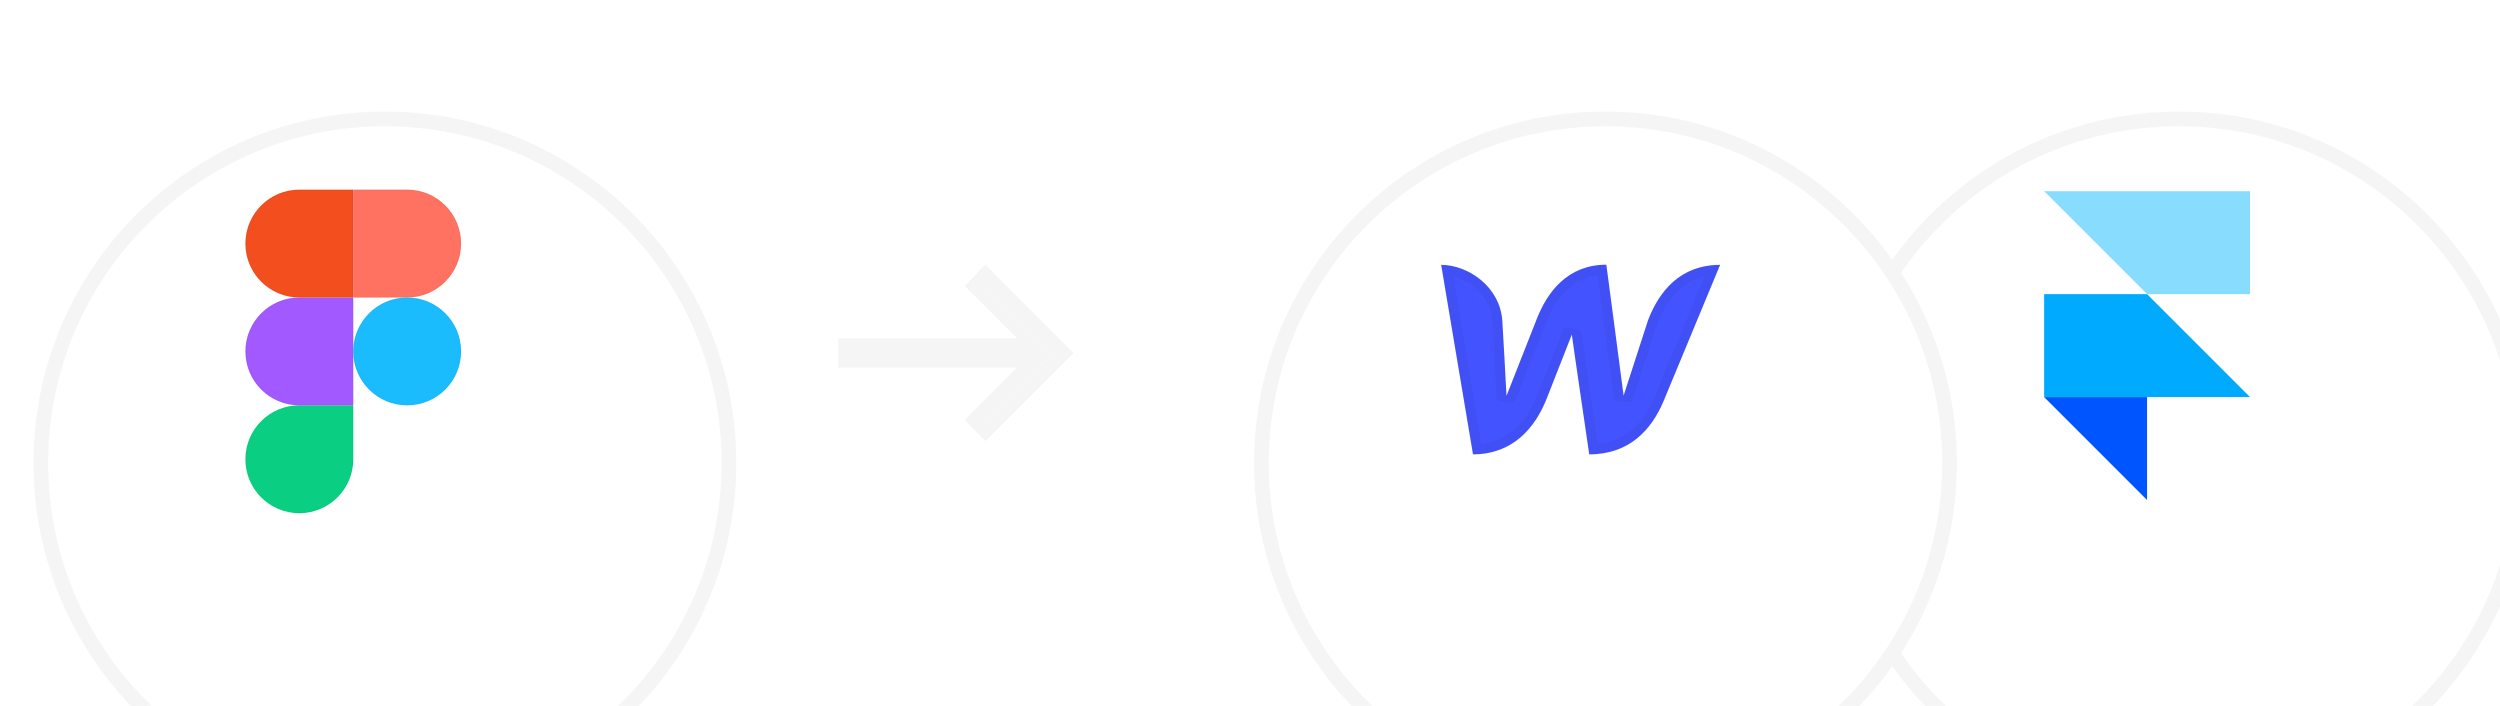 <svg width="170" height="48" viewBox="0 0 170 48" fill="none" xmlns="http://www.w3.org/2000/svg">
<g clip-path="url(#clip0_1033_25)">
<g filter="url(#filter0_d_1033_25)">
<circle cx="145.897" cy="23.897" r="23.897" fill="white"/>
<circle cx="145.897" cy="23.897" r="23.397" stroke="black" stroke-opacity="0.04"/>
</g>
<g filter="url(#filter1_d_1033_25)">
<circle cx="106.897" cy="23.897" r="23.897" fill="white"/>
<circle cx="106.897" cy="23.897" r="23.397" stroke="black" stroke-opacity="0.04"/>
</g>
<path d="M112.067 21.777C112.067 21.777 110.53 26.516 110.404 26.907C110.359 26.505 109.231 18 109.231 18C106.611 18 105.21 19.833 104.47 21.766C104.47 21.766 102.602 26.516 102.442 26.918C102.431 26.549 102.158 21.822 102.158 21.822C101.998 19.453 99.788 18.011 98 18.011L100.164 30.897C102.909 30.885 104.39 29.064 105.165 27.13C105.165 27.13 106.816 22.94 106.885 22.75C106.896 22.928 108.069 30.897 108.069 30.897C110.826 30.897 112.307 29.187 113.104 27.32L116.966 18.011C114.243 18.011 112.808 19.833 112.067 21.777Z" fill="#4353FF"/>
<path d="M110.069 26.945L110.725 27.01C110.788 26.815 111.203 25.533 111.604 24.299L112.146 22.628L112.322 22.086L112.371 21.935L112.384 21.895L112.385 21.89C112.744 20.952 113.261 20.067 113.996 19.418C114.625 18.863 115.425 18.471 116.451 18.372L112.794 27.188C112.794 27.189 112.794 27.189 112.793 27.19C112.409 28.09 111.868 28.931 111.109 29.547C110.413 30.111 109.519 30.497 108.359 30.553L108.352 30.505L108.219 29.6C108.109 28.85 107.962 27.848 107.815 26.841C107.667 25.834 107.52 24.822 107.408 24.05C107.352 23.664 107.306 23.338 107.273 23.104C107.256 22.987 107.243 22.893 107.234 22.825C107.228 22.779 107.224 22.751 107.222 22.738C107.221 22.729 107.221 22.726 107.221 22.728L106.567 22.636C106.536 22.724 106.109 23.811 105.685 24.888C105.475 25.424 105.266 25.953 105.11 26.349L104.922 26.826L104.87 26.96L104.856 26.995L104.852 27.004L104.852 27.005C104.852 27.005 104.852 27.006 104.852 27.006C104.131 28.803 102.818 30.422 100.448 30.551L98.403 18.374C99.963 18.568 101.688 19.862 101.821 21.845L101.821 21.845L101.822 21.855L101.824 21.895L101.833 22.045L101.864 22.586C101.89 23.035 101.924 23.637 101.959 24.251C102.029 25.483 102.1 26.75 102.106 26.928L102.756 27.042C102.836 26.84 103.343 25.552 103.83 24.315L104.489 22.638L104.703 22.095L104.763 21.943L104.778 21.903L104.782 21.893L104.783 21.89L104.784 21.89L104.784 21.89L104.47 21.766L104.784 21.89L104.785 21.887C105.474 20.086 106.709 18.476 108.937 18.346L108.946 18.41L109.074 19.379C109.18 20.183 109.323 21.259 109.467 22.347C109.755 24.527 110.047 26.748 110.069 26.945Z" stroke="black" stroke-opacity="0.04" stroke-width="0.674"/>
<g filter="url(#filter2_d_1033_25)">
<circle cx="23.897" cy="23.897" r="23.897" fill="white"/>
<circle cx="23.897" cy="23.897" r="23.397" stroke="black" stroke-opacity="0.04"/>
</g>
<path d="M20.354 34.897C22.378 34.897 24.021 33.254 24.021 31.23V27.563H20.354C18.33 27.563 16.688 29.206 16.688 31.23C16.688 33.254 18.33 34.897 20.354 34.897Z" fill="#0ACF83"/>
<path d="M16.688 23.896C16.688 21.872 18.33 20.23 20.354 20.23H24.021V27.563H20.354C18.33 27.563 16.688 25.921 16.688 23.896Z" fill="#A259FF"/>
<path d="M16.688 16.563C16.688 14.539 18.33 12.896 20.354 12.896H24.021V20.23H20.354C18.33 20.23 16.688 18.587 16.688 16.563Z" fill="#F24E1E"/>
<path d="M24.021 12.896L27.688 12.896C29.712 12.896 31.354 14.539 31.354 16.563C31.354 18.587 29.712 20.23 27.688 20.23H24.021V12.896Z" fill="#FF7262"/>
<path d="M31.354 23.896C31.354 25.921 29.712 27.563 27.688 27.563C25.663 27.563 24.021 25.921 24.021 23.896C24.021 21.872 25.663 20.23 27.688 20.23C29.712 20.23 31.354 21.872 31.354 23.896Z" fill="#1ABCFE"/>
<path d="M23.992 27.535H20.354C18.346 27.535 16.716 25.905 16.716 23.896C16.716 21.888 18.346 20.259 20.354 20.259H23.992V23.896V27.535ZM23.992 20.201H20.354C18.346 20.201 16.716 18.571 16.716 16.563C16.716 14.555 18.346 12.925 20.354 12.925H23.992V20.201ZM24.049 20.201V12.925H27.688C29.696 12.925 31.326 14.555 31.326 16.563C31.326 18.571 29.696 20.201 27.688 20.201H24.049ZM27.688 27.535C25.679 27.535 24.049 25.905 24.049 23.896C24.049 21.888 25.679 20.259 27.688 20.259C29.696 20.259 31.326 21.888 31.326 23.896C31.326 25.905 29.696 27.535 27.688 27.535ZM20.354 27.592H23.992V31.23C23.992 33.238 22.362 34.868 20.354 34.868C18.346 34.868 16.716 33.238 16.716 31.23C16.716 29.222 18.346 27.592 20.354 27.592Z" stroke="black" stroke-opacity="0.04" stroke-width="0.057"/>
<path d="M67 30L65.6 28.55L69.15 25H57V23H69.15L65.6 19.45L67 18L73 24L67 30Z" fill="white" fill-opacity="0.4"/>
<path d="M69.15 24.5H57.5V23.5H69.15H70.357L69.504 22.646L66.301 19.444L67.006 18.713L72.293 24L67.006 29.287L66.301 28.556L69.504 25.354L70.357 24.5H69.15Z" stroke="black" stroke-opacity="0.04"/>
<path fill-rule="evenodd" clip-rule="evenodd" d="M139 27H146V34L139 27Z" fill="#0055FF"/>
<path d="M146 20H139V27H153L146 20Z" fill="#00AAFF"/>
<path d="M139 13L146 20H153V13H139Z" fill="#88DDFF"/>
</g>
<defs>
<filter id="filter0_d_1033_25" x="86.345" y="-30.345" width="123.655" height="123.655" filterUnits="userSpaceOnUse" color-interpolation-filters="sRGB">
<feFlood flood-opacity="0" result="BackgroundImageFix"/>
<feColorMatrix in="SourceAlpha" type="matrix" values="0 0 0 0 0 0 0 0 0 0 0 0 0 0 0 0 0 0 127 0" result="hardAlpha"/>
<feOffset dx="2.276" dy="7.586"/>
<feGaussianBlur stdDeviation="18.965"/>
<feComposite in2="hardAlpha" operator="out"/>
<feColorMatrix type="matrix" values="0 0 0 0 0 0 0 0 0 0 0 0 0 0 0 0 0 0 0.05 0"/>
<feBlend mode="normal" in2="BackgroundImageFix" result="effect1_dropShadow_1033_25"/>
<feBlend mode="normal" in="SourceGraphic" in2="effect1_dropShadow_1033_25" result="shape"/>
</filter>
<filter id="filter1_d_1033_25" x="47.345" y="-30.345" width="123.655" height="123.655" filterUnits="userSpaceOnUse" color-interpolation-filters="sRGB">
<feFlood flood-opacity="0" result="BackgroundImageFix"/>
<feColorMatrix in="SourceAlpha" type="matrix" values="0 0 0 0 0 0 0 0 0 0 0 0 0 0 0 0 0 0 127 0" result="hardAlpha"/>
<feOffset dx="2.276" dy="7.586"/>
<feGaussianBlur stdDeviation="18.965"/>
<feComposite in2="hardAlpha" operator="out"/>
<feColorMatrix type="matrix" values="0 0 0 0 0 0 0 0 0 0 0 0 0 0 0 0 0 0 0.05 0"/>
<feBlend mode="normal" in2="BackgroundImageFix" result="effect1_dropShadow_1033_25"/>
<feBlend mode="normal" in="SourceGraphic" in2="effect1_dropShadow_1033_25" result="shape"/>
</filter>
<filter id="filter2_d_1033_25" x="-35.655" y="-30.345" width="123.655" height="123.655" filterUnits="userSpaceOnUse" color-interpolation-filters="sRGB">
<feFlood flood-opacity="0" result="BackgroundImageFix"/>
<feColorMatrix in="SourceAlpha" type="matrix" values="0 0 0 0 0 0 0 0 0 0 0 0 0 0 0 0 0 0 127 0" result="hardAlpha"/>
<feOffset dx="2.276" dy="7.586"/>
<feGaussianBlur stdDeviation="18.965"/>
<feComposite in2="hardAlpha" operator="out"/>
<feColorMatrix type="matrix" values="0 0 0 0 0 0 0 0 0 0 0 0 0 0 0 0 0 0 0.05 0"/>
<feBlend mode="normal" in2="BackgroundImageFix" result="effect1_dropShadow_1033_25"/>
<feBlend mode="normal" in="SourceGraphic" in2="effect1_dropShadow_1033_25" result="shape"/>
</filter>
<clipPath id="clip0_1033_25">
<rect width="170" height="48" fill="white"/>
</clipPath>
</defs>
</svg>
